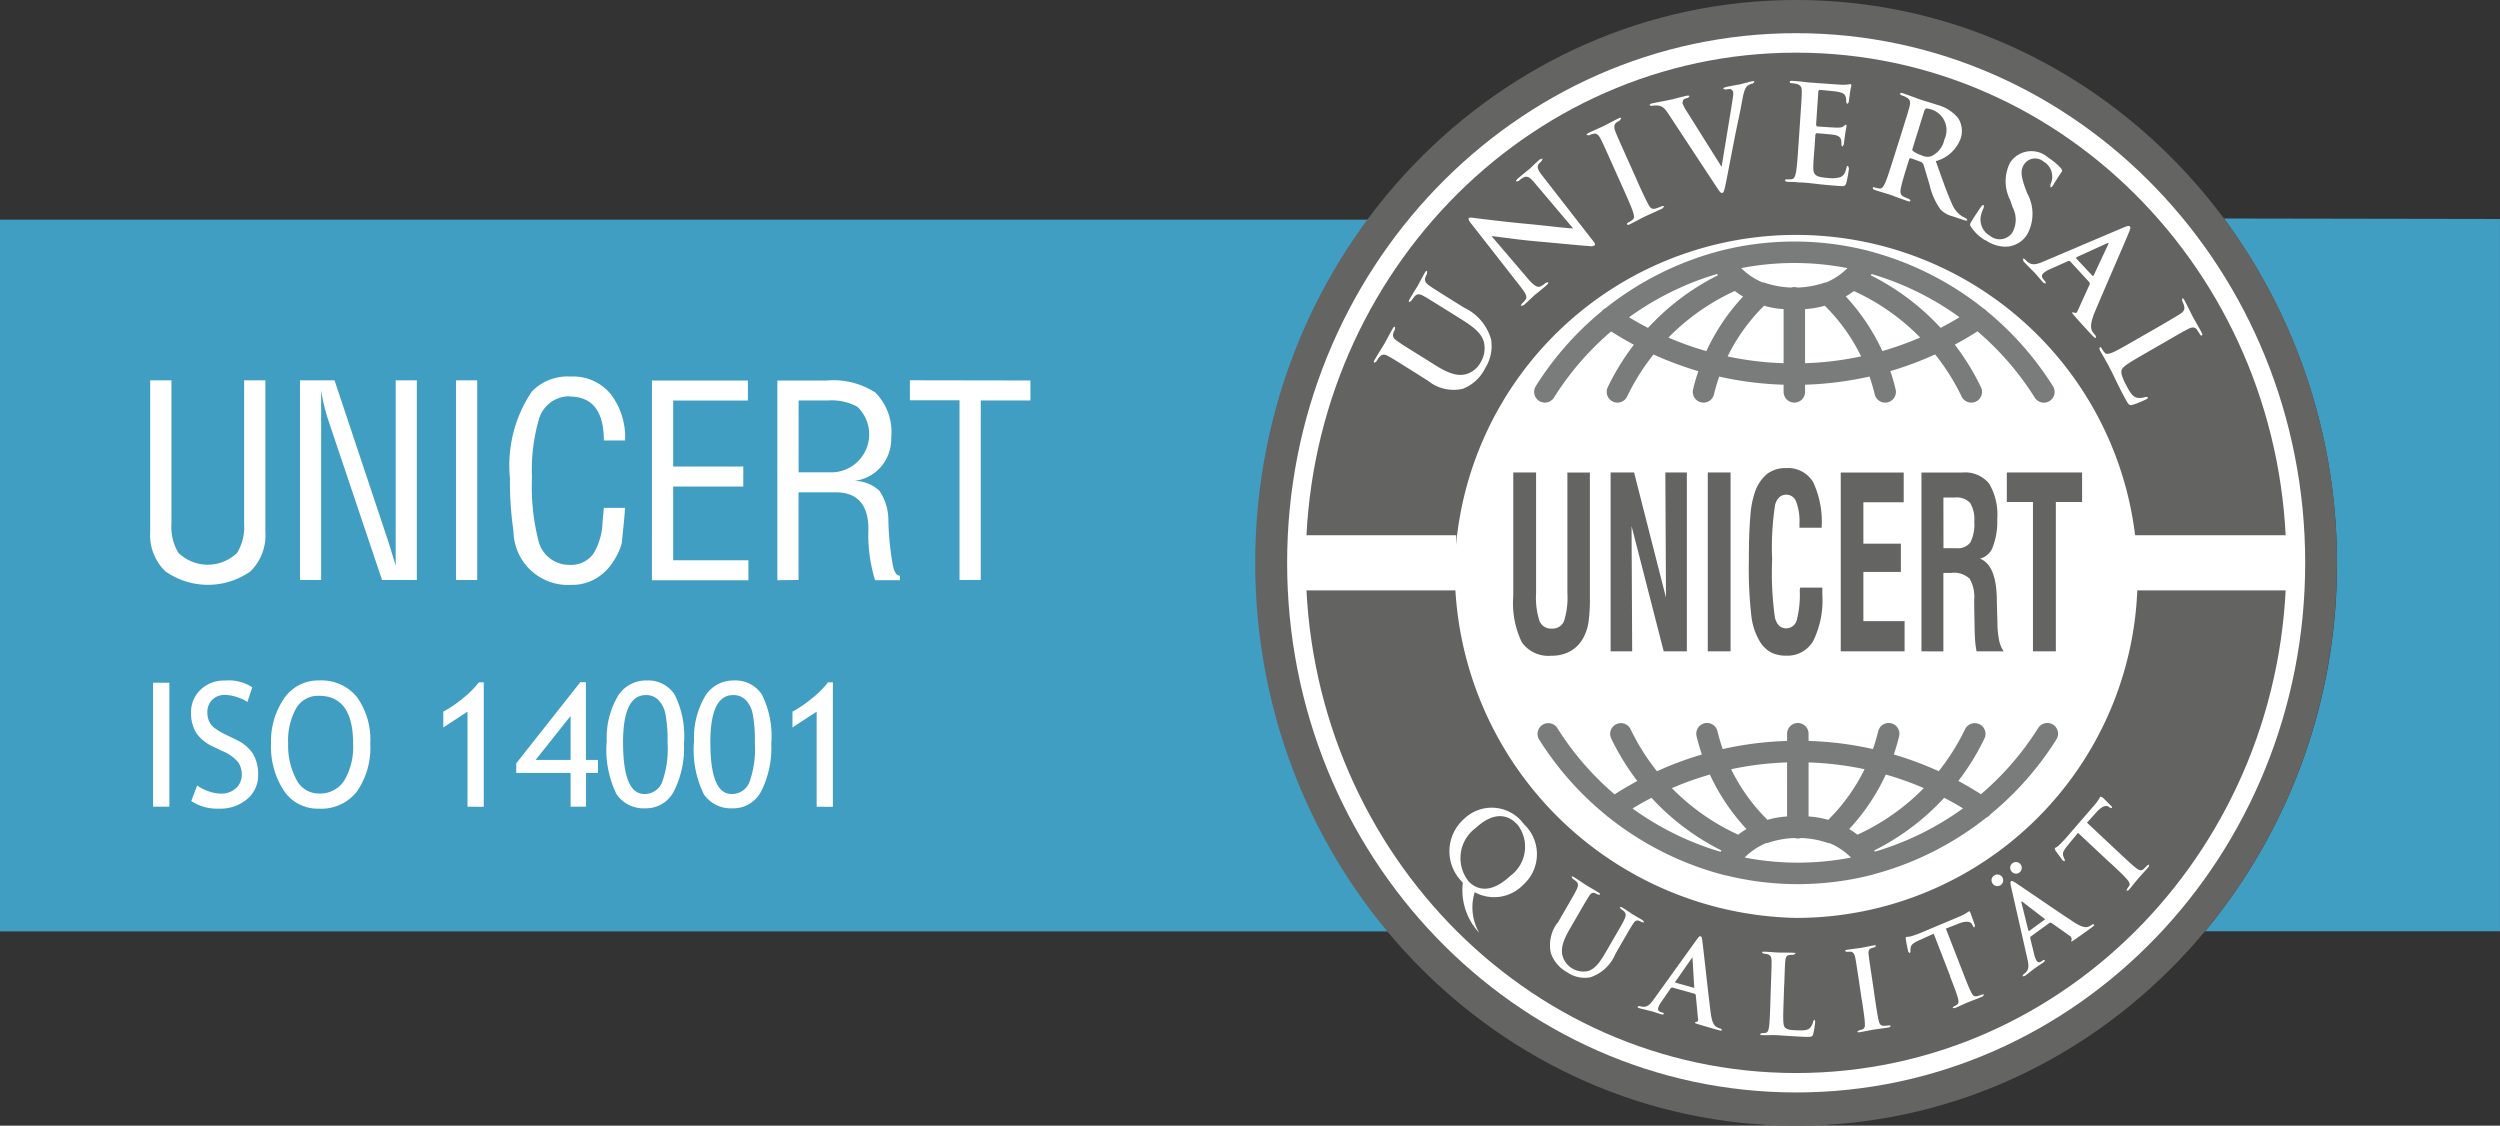 <svg xmlns="http://www.w3.org/2000/svg" width="88.895" height="40.026"><rect width="100%" height="100%" fill="#333333" stroke="none"/><path d="M79.08 7.77l9.814.017v25.326H78.409a20.393 20.393 0 004.688-13.1A20.6 20.6 0 0079.079 7.77m-79.081.04h56.57a20.643 20.643 0 00.712 25.308H0zm0 0" fill="#419ec3"/><path d="M6.096 13.523v5.1a1.769 1.769 0 00.246 1.032 1.5 1.5 0 002.092 0 1.764 1.764 0 00.246-1.032v-5.1h.756v5.388a1.8 1.8 0 01-.537 1.411 2.628 2.628 0 01-3.021-.009 1.788 1.788 0 01-.537-1.4v-5.39zm8.726 0v7.1h-1.237l-1.911-5.681a6.4 6.4 0 01-.255-1.07v6.751h-.752v-7.1h1.228l1.939 5.814.236.777v-6.591zm1.392 0h.755v7.1h-.755zm4.03.568a1.125 1.125 0 00-1.091.852 6.455 6.455 0 00-.237 2.026 7.912 7.912 0 00.219 2.216 1.125 1.125 0 001.109.9.981.981 0 00.865-.408 2.345 2.345 0 00.318-1.136l.045-.483h.755l-.036.436-.082.815a1.948 1.948 0 01-.127.35 3 3 0 01-.21.36 1.849 1.849 0 01-.628.578 1.688 1.688 0 01-.838.2 1.937 1.937 0 01-2.047-1.9 12.582 12.582 0 01-.127-1.9 4.692 4.692 0 01.782-3.078 1.776 1.776 0 011.383-.53 1.731 1.731 0 011.42.625 2.525 2.525 0 01.51 1.648h-.755q0-1.563-1.229-1.563m2.939-.568h3.412v.71h-2.657v2.349h2.493v.709h-2.493v2.623h2.675v.71h-3.431zm4.459 7.1v-7.1h1.756a2.735 2.735 0 011.728.427 1.985 1.985 0 01.564 1.6 1.525 1.525 0 01-.364 1.041 1.474 1.474 0 01-.946.5 1.335 1.335 0 01.891.351 1.856 1.856 0 01.318.994 10.175 10.175 0 00.146 1.581c.049.3.136.445.264.445v.161h-.882a5.483 5.483 0 01-.237-1.808q0-1.316-1.165-1.317h-1.32v3.117zm1.947-3.835a1.352 1.352 0 00.9-2.33 1.889 1.889 0 00-1.029-.227h-1.062v2.557zm7.052-3.267v.71h-1.766v6.384h-.755v-6.391h-1.765v-.71zm0 0" fill="#fff"/><path d="M44.632 20.013C44.632 8.96 53.242 0 63.865 0s19.233 8.96 19.233 20.013-8.61 20.013-19.233 20.013-19.233-8.96-19.233-20.013" fill="#646563"/><path d="M45.768 20.013c0-10.4 8.1-18.833 18.1-18.833s18.1 8.432 18.1 18.833-8.1 18.832-18.1 18.832-18.1-8.431-18.1-18.832" fill="#fff"/><path d="M46.43 20.013c0-10.02 7.806-18.141 17.435-18.141s17.434 8.122 17.434 18.141-7.805 18.142-17.434 18.142S46.43 30.033 46.43 20.013" fill="#636462"/><path d="M46.01 19.032h5.771v1.961H46.01zm0 0M75.654 19.032h5.771v1.961h-5.771zm0 0" fill="#fff"/><path d="M51.732 20.013a12.143 12.143 0 1112.133 12.626 12.386 12.386 0 01-12.133-12.626" fill="#fff"/><path d="M57.383 28.723a11.626 11.626 0 016.544-2 11.63 11.63 0 016.548 2m-9.111 2.006a2.783 2.783 0 012.563-1.314 2.785 2.785 0 012.564 1.316 10.212 10.212 0 01-2.564.325 10.2 10.2 0 01-2.563-.325zm2.563-1.295V26.09m3.23 0a6.982 6.982 0 01-2.069 3.512 3.614 3.614 0 00-1.161-.187 3.61 3.61 0 00-1.16.186 6.977 6.977 0 01-2.069-3.512m12.1 0a10.665 10.665 0 01-6.385 4.66l.077-.021a1.869 1.869 0 00-.484-.613 8.255 8.255 0 004.212-4.02m-12.582 0a8.26 8.26 0 004.211 4.02 1.867 1.867 0 00-.484.619l.076.021a10.669 10.669 0 01-6.385-4.66m15.293-14.792a11.64 11.64 0 01-6.545 2 11.636 11.636 0 01-6.549-2m9.113-2.008a2.783 2.783 0 01-2.563 1.313 2.785 2.785 0 01-2.563-1.313 10.249 10.249 0 012.564-.325 10.238 10.238 0 012.562.325zm-2.563 1.295v3.344m-3.229 0a6.973 6.973 0 012.073-3.512 3.614 3.614 0 001.161.186 3.615 3.615 0 001.161-.186 6.979 6.979 0 012.064 3.512m-12.1 0a10.664 10.664 0 016.384-4.659l-.077.02a1.876 1.876 0 00.484.618 8.258 8.258 0 00-4.211 4.021m12.582 0a8.259 8.259 0 00-4.212-4.019 1.836 1.836 0 00.484-.618l-.076-.02a10.66 10.66 0 016.385 4.659" fill="none" stroke="#7a7c7c" stroke-linecap="round" stroke-linejoin="round" stroke-miterlimit="22.926" stroke-width=".764"/><path d="M72.288 23.161V17.85h-.93v-1.049h2.677v1.049h-.933v5.311zm-3.965 0v-6.359h1.454a1.1 1.1 0 01.95.391 2.166 2.166 0 01.291 1.274 2.5 2.5 0 01-.157.977.645.645 0 01-.458.42q.578.223.6 1.424v.083l.023.841a3.133 3.133 0 00.062.576 1.105 1.105 0 00.159.373h-.964a3.22 3.22 0 01-.051-.377c-.011-.145-.019-.35-.022-.613l-.012-.665v-.169a1.289 1.289 0 00-.162-.759.81.81 0 00-.656-.206h-.277v2.79zm.783-3.669h.467a.546.546 0 00.491-.207 1.418 1.418 0 00.137-.739 1.114 1.114 0 00-.149-.665.664.664 0 00-.548-.19h-.4zm-3.653 3.669v-6.359h2.239v1.057h-1.434v1.472h1.333v1.006h-1.333v1.75h1.466v1.074zm-1.442-2.266h.788v.248a3.286 3.286 0 01-.318 1.636 1.055 1.055 0 01-.974.535 1.15 1.15 0 01-.534-.117 1.051 1.051 0 01-.385-.367 2.261 2.261 0 01-.311-.909 14.942 14.942 0 01-.091-2.015q0-.982.054-1.561a3.287 3.287 0 01.167-.865 1.442 1.442 0 01.436-.635 1.075 1.075 0 01.666-.2 1.041 1.041 0 01.964.5 3.318 3.318 0 01.3 1.62h-.788v-.152a1.966 1.966 0 00-.115-.77.371.371 0 00-.349-.253q-.293 0-.4.351a9.844 9.844 0 00-.107 1.941 11.59 11.59 0 00.1 2.088c.069.249.2.372.395.372a.388.388 0 00.38-.291 3.616 3.616 0 00.106-1.075zm-3.286-4.094h.811v6.359h-.811zM57.27 23.16v-6.359h.835l1.134 4.448-.023-4.448h.765v6.359h-.823l-1.143-4.455.022 4.455zm-3.461-6.359h.811v4.288a2.686 2.686 0 00.124 1 .441.441 0 00.437.262.436.436 0 00.432-.265 2.811 2.811 0 00.12-1.012v-4.271h.8v4.392a6.375 6.375 0 01-.049.934 1.737 1.737 0 01-.167.518 1.2 1.2 0 01-.464.5 1.338 1.338 0 01-.683.169 1.162 1.162 0 01-1.054-.472 3.207 3.207 0 01-.307-1.649zm0 0" fill="#646563"/><path d="M71.478 30.85a.206.206 0 11.206.215.211.211 0 01-.206-.215M70.815 31.294a.207.207 0 11.207.215.211.211 0 01-.207-.215M51.963 31.33a1.535 1.535 0 01.083-2.2 1.414 1.414 0 012.141.175 1.461 1.461 0 01-.029 2.161 1.436 1.436 0 01-1.72.259 1.806 1.806 0 00.16 1.442 2.215 2.215 0 01-.583-1.776zm0 0" fill="#fff"/><path d="M52.205 31.322c.177.2.681.587 1.491-.172a1.284 1.284 0 00.278-1.809c-.291-.335-.8-.549-1.5.1a1.326 1.326 0 00-.27 1.876" fill="#636462"/><path d="M55.386 32.819l.284-.491c.295-.511.349-.605.4-.717s.066-.189-.028-.279l-.121-.088-.037-.065c.014-.024.04-.017.089.014.171.107.369.244.466.305.078.048.288.165.4.238.048.03.067.051.053.075h-.069l-.1-.049c-.1-.038-.156 0-.23.117s-.123.2-.418.709l-.272.471c-.281.488-.305.751-.225.985a.775.775 0 00.875.488c.285-.074.47-.371.67-.717l.243-.421c.3-.511.35-.605.4-.717s.066-.189-.027-.279l-.111-.083-.038-.065.085.013c.164.1.363.241.366.242.039.024.248.141.375.221l.05.073-.076-.006-.1-.048c-.1-.038-.155 0-.23.117s-.123.2-.419.709l-.207.36a1.446 1.446 0 01-.892.821 1.091 1.091 0 01-.813-.178 1.245 1.245 0 01-.583-.681 1.328 1.328 0 01.227-1.072M60.266 35.338l-.813-.226-.041.021-.336.488a.772.772 0 00-.114.216c-.018.068 0 .127.115.157l.055.016.047.046-.072.02c-.116-.032-.27-.087-.383-.119-.04-.011-.244-.056-.433-.108-.047-.014-.066-.027-.059-.057l.052-.018.115.023c.174.025.276-.085.4-.255l1.529-2.126c.072-.1.1-.133.14-.123s.046.049.061.147c.033.233.218 1.942.3 2.581.051.379.143.461.214.5a.748.748 0 00.149.059l.039.043c-.008.03-.042.029-.178-.009s-.4-.111-.686-.2c-.065-.022-.108-.035-.1-.061l.059-.02a.063.063 0 00.055-.078l-.084-.885zm0 0" fill="#fff"/><path d="M59.575 34.942l.67.187-.062-1.046-.009-.039-.606.868zm0 0" fill="#646563"/><path d="M63.442 34.999l-.023.691c-.016.5-.026.773.051.846s.16.092.454.1c.2.007.346.009.444-.094a.5.5 0 00.106-.231l.043-.058.029.068a3.366 3.366 0 01-.072.449c-.026.085-.045.1-.241.1-.271-.01-.467-.025-.636-.034s-.305-.023-.46-.028c-.042 0-.125-.006-.215 0s-.185 0-.261 0c-.049 0-.076-.015-.074-.043l.062-.029a.594.594 0 00.137-.011c.076-.012.1-.1.117-.211.024-.165.035-.474.047-.836l.022-.69c.021-.6.024-.706.021-.831s-.032-.2-.155-.229a.484.484 0 00-.123-.017l-.064-.038c0-.027.029-.034.085-.032.177.006.414.027.516.03s.366 0 .514.007c.052 0 .079.011.077.038l-.068.033-.147.007c-.1.015-.135.081-.147.217s-.015.235-.036.832M66.198 35.542l-.1-.682c-.09-.59-.107-.7-.132-.821s-.076-.19-.16-.2l-.136.007-.066-.029c0-.023.025-.036.085-.046.141-.022.377-.05.485-.067s.312-.064.453-.087c.049-.008.08 0 .083.018l-.054.048-.11.031c-.1.036-.117.107-.1.243s.027.234.118.823l.1.683c.056.376.1.682.143.847.027.1.064.168.178.165a1.439 1.439 0 00.192-.016l.064.022-.065.051c-.245.039-.482.068-.582.084s-.319.064-.468.088c-.048.009-.076 0-.08-.027l.055-.041a.6.6 0 00.131-.037c.072-.029.086-.1.079-.212-.006-.167-.053-.473-.109-.848M69.338 34.693l-.579-1.492-.516.233c-.2.093-.277.146-.3.249a.488.488 0 00-.01.152l-.022.06-.055-.045a6.552 6.552 0 01-.089-.449c-.008-.051-.005-.078.015-.087a.867.867 0 00.167-.02 3.6 3.6 0 00.357-.128l1.384-.582a1.669 1.669 0 00.234-.12.81.81 0 01.088-.057c.025-.011.036.01.058.064.029.076.117.332.153.427l-.009.071c-.028.012-.042 0-.067-.056l-.019-.039c-.044-.092-.177-.153-.491-.03l-.446.175.58 1.491c.13.335.241.623.32.772.05.1.1.169.212.139a1.445 1.445 0 00.184-.06l.067.006-.053.064c-.231.1-.455.179-.554.221-.08.033-.3.136-.436.195l-.083-.006.044-.053a.6.6 0 00.12-.067c.064-.043.054-.132.024-.243-.042-.16-.154-.447-.284-.782M72.888 32.807l-.689.5-.01.046.142.581a.789.789 0 00.086.229c.039.058.095.079.191.01l.046-.033.064-.009-.032.071c-.1.072-.238.159-.334.229-.035.025-.2.158-.358.275l-.081.011.02-.053.091-.076c.13-.123.115-.274.069-.48l-.584-2.58c-.025-.12-.031-.169 0-.192s.066 0 .147.046c.192.123 1.569 1.073 2.1 1.416.312.2.431.182.509.153a.808.808 0 00.138-.081h.058c.017.026-.006.053-.12.136s-.338.245-.588.418c-.058.038-.1.065-.11.043l.024-.061-.022-.094-.706-.5zm0 0" fill="#fff"/><path d="M72.154 33.102l.568-.415-.81-.622-.035-.017v.043l.248 1zm0 0" fill="#636462"/><path d="M75.039 30.69l-1.15-1.076-.365.445c-.14.173-.187.257-.163.359a.5.5 0 00.055.141l.006.064-.067-.016-.27-.364-.022-.085c.021-.022.073-.026.142-.094s.183-.182.266-.278l1-1.155a1.821 1.821 0 00.161-.214 1 1 0 01.054-.092l.08.032c.059.055.245.245.318.314l.022.068-.083-.021-.034-.026c-.078-.062-.224-.057-.454.2l-.326.36 1.149 1.077c.258.241.479.449.612.548.086.064.163.1.25.027l.14-.138.063-.026-.02.082c-.166.192-.334.368-.4.45-.058.067-.209.258-.309.376l-.079.031.018-.067.079-.116c.039-.069-.007-.144-.081-.229-.1-.125-.326-.332-.584-.575M50.774 13.538a1.452 1.452 0 001.245.286 1.491 1.491 0 00.792-.735 1.466 1.466 0 00.208-1.023 1.781 1.781 0 00-.955-1.124l-.419-.261c-.595-.373-.705-.442-.825-.528s-.18-.167-.136-.29a.825.825 0 01.056-.125l.007-.1c-.028-.017-.052.006-.085.064-.092.158-.228.422-.256.471 0 0-.162.254-.282.462-.032.057-.042.09-.014.107l.075-.048.1-.139c.1-.117.187-.11.324-.035s.241.139.835.51l.489.306c.4.253.748.485.835.843a.96.96 0 01-.113.694.864.864 0 01-.454.408c-.272.1-.579.071-1.146-.284l-.548-.343c-.6-.371-.7-.44-.825-.527s-.18-.168-.136-.29a.692.692 0 01.057-.125v-.087c-.027-.017-.052.006-.087.067-.085.147-.221.411-.277.509-.071.122-.231.371-.356.587-.036.061-.044.095-.016.112l.075-.048a1.045 1.045 0 01.1-.151c.106-.118.187-.111.324-.036s.24.139.835.511zm0 0M53.038 8.399c.13 0 .884.121 1.582.181.666.058 1.5.144 1.894.17a.266.266 0 00.184-.024c.032-.027.019-.072-.046-.152l-1.813-2.33c-.161-.207-.2-.308-.12-.422l.1-.1.036-.088-.107.038c-.171.149-.3.277-.333.31-.075.064-.251.2-.433.359-.052.046-.088.083-.064.112L54 6.437a.735.735 0 01.2-.14c.114-.037.2 0 .383.223l1.353 1.6c-.124.009-1.018-.1-1.455-.142-.935-.083-1.946-.213-2.026-.223-.113-.013-.183-.033-.221 0s0 .091.054.164l1.706 2.182c.252.319.324.437.256.546a.822.822 0 01-.143.156l-.032.079.106-.031c.182-.159.339-.314.369-.342.067-.058.217-.169.443-.368.049-.043.075-.077.052-.106l-.084.022a.711.711 0 01-.2.133c-.09.035-.213-.019-.448-.3zm0 0M57.669 6.596c.187.418.339.758.4.949.044.131.052.217-.023.274a.808.808 0 01-.142.089c-.049.024-.06.045-.051.067s.049.029.1 0c.166-.08.42-.221.515-.266.112-.054.379-.168.652-.3l.059-.081h-.082a1.9 1.9 0 01-.219.085c-.131.043-.2-.02-.26-.131a14.78 14.78 0 01-.439-.935l-.34-.758c-.293-.655-.347-.775-.4-.917s-.058-.244.044-.319l.118-.074.047-.075c-.012-.026-.049-.019-.1.007-.157.076-.4.208-.5.258-.12.059-.386.172-.544.249-.066.032-.095.057-.084.083l.086.011a.617.617 0 01.157-.055c.1-.023.175.03.249.172s.123.255.417.909zm0 0M61.014 6.614c.13.2.17.259.227.246s.074-.093.135-.389c.051-.253.157-.807.3-1.548.124-.625.194-.9.278-1.379.06-.324.111-.418.161-.472a.385.385 0 01.207-.1l.063-.058c-.006-.033-.044-.034-.1-.021-.134.03-.341.09-.416.107-.059.013-.249.04-.473.09-.084.018-.123.037-.115.074l.083.02a.619.619 0 01.184-.016l.076.075a.61.61 0 010 .181c-.044.33-.319 1.955-.407 2.509l-1.216-1.936a1.456 1.456 0 01-.177-.336l.025-.108a.309.309 0 01.168-.07l.058-.057c-.007-.033-.058-.031-.111-.019-.224.049-.435.111-.547.136-.156.034-.414.077-.651.129-.066.014-.114.03-.106.067l.062.03a.662.662 0 01.177-.02c.17.011.257.046.412.278zm0 0M63.953 5.112c-.029.436-.054.81-.09 1.008-.027.136-.057.238-.15.251a.685.685 0 01-.165.006c-.055 0-.074.009-.075.033s.029.05.087.055c.092.006.21 0 .316.013s.209.01.259.014c.136.01.278.026.473.049s.446.047.787.072c.173.012.214.015.255-.105a4.041 4.041 0 00.095-.522l-.032-.088c-.032 0-.042.016-.055.068-.044.193-.106.288-.228.336a1.11 1.11 0 01-.432.026c-.464-.034-.533-.11-.52-.437 0-.138.038-.575.049-.735l.025-.375.032-.046c.109.008.56.046.646.062.167.031.226.107.242.2a1.255 1.255 0 01.007.173l.038.046.047-.088c0-.033.029-.221.039-.316.036-.24.058-.315.06-.344l-.029-.04-.077.056c-.044.045-.113.054-.223.055s-.63-.036-.73-.043l-.028-.055.081-1.2.035-.046c.091.007.568.051.645.067.226.045.268.1.295.193a.535.535 0 01.015.173l.036.07.049-.049c.013-.056.036-.264.045-.311.027-.217.055-.272.056-.306l-.024-.044-.075.013a1.646 1.646 0 01-.2.014c-.087 0-.993-.067-1.139-.078-.064 0-.168-.017-.287-.03s-.245-.023-.368-.031c-.069 0-.1 0-.1.035s.024.045.073.048a.944.944 0 01.177.027c.147.044.18.122.178.285s-.01.284-.058 1zm0 0M67.357 5.542c-.13.416-.242.773-.322.955-.058.126-.111.218-.2.206a.675.675 0 01-.163-.035c-.052-.018-.073-.01-.08.013s.016.055.073.074c.173.059.451.138.534.166.066.022.383.144.634.229.057.019.092.016.1-.016l-.041-.054a2.039 2.039 0 01-.208-.09c-.124-.063-.119-.17-.092-.306.038-.2.149-.555.28-.974l.02-.063.046-.024.375.136.069.058c.035.087.139.461.235.77a2.341 2.341 0 00.387.865.912.912 0 00.437.242l.413.14c.052.018.086.019.1-.017l-.042-.055-.117-.054a.926.926 0 01-.391-.471c-.169-.367-.343-.871-.571-1.507a1.3 1.3 0 00.889-.819.851.851 0 00-.1-.719 1.448 1.448 0 00-.739-.464c-.135-.046-.469-.144-.616-.194-.091-.03-.36-.136-.591-.214-.065-.022-.1-.023-.108.009s.012.049.061.065a.982.982 0 01.165.07c.133.08.146.165.106.321s-.076.275-.291.961zm0 0" fill="#fff"/><path d="M68.436 3.904l.059-.051a.957.957 0 01.235.06.768.768 0 01.407 1.051.829.829 0 01-.467.591.443.443 0 01-.332-.028 1.167 1.167 0 01-.316-.156c-.026-.024-.029-.045-.014-.095zm0 0" fill="#646563"/><path d="M70.598 8.537a1.278 1.278 0 00.715.235.913.913 0 00.785-.464 1.514 1.514 0 00-.018-1.441l-.058-.156c-.169-.463-.174-.661-.062-.847a.47.47 0 01.71-.115.6.6 0 01.3.471.584.584 0 01-.059.331l-.005.1c.032.021.063 0 .116-.093.188-.314.274-.421.305-.473l-.025-.083a2.259 2.259 0 00-.475-.4.9.9 0 00-1.351.18 1.46 1.46 0 000 1.327l.09.262a.94.94 0 01-.007.891.542.542 0 01-.8.122.664.664 0 01-.309-.767 1.023 1.023 0 01.089-.229v-.094c-.031-.019-.069.017-.109.075s-.2.294-.336.515c-.053.089-.053.116-.008.185a1.584 1.584 0 00.5.473M74.301 10.044l.008.058-.443.973a.072.072 0 01-.1.045l-.075-.018c-.022.023.016.064.07.129.247.28.478.53.593.652s.152.151.178.125l-.015-.071a1.009 1.009 0 01-.12-.156c-.046-.091-.093-.238.08-.663.3-.718 1.128-2.611 1.232-2.876.043-.111.054-.16.025-.191s-.086-.018-.22.036l-2.86 1.215c-.227.1-.4.144-.564.006l-.1-.1-.064-.014.027.1c.165.178.349.355.384.393.1.106.225.263.327.372l.086.025-.022-.077-.048-.051c-.1-.106-.084-.18-.025-.239a.9.9 0 01.248-.15l.642-.287h.054zm0 0" fill="#fff"/><path d="M73.821 9.185l.01-.038 1.1-.5.049-.01-.014.047-.526 1.123h-.036zm0 0" fill="#636462"/><path d="M76.958 12.176c.608-.351.719-.415.851-.48s.23-.078.309.022l.1.155c.027.05.049.071.076.055s.021-.05-.011-.108c-.086-.162-.259-.458-.312-.558s-.187-.382-.292-.576c-.033-.063-.057-.088-.085-.072v.092a.7.7 0 01.061.145c.045.153 0 .223-.132.31s-.235.146-.842.5l-.7.4c-.367.213-.683.395-.861.471-.124.05-.224.079-.284.006a.78.78 0 01-.1-.141c-.026-.05-.046-.059-.066-.048s-.025.052 0 .107c.043.083.109.186.16.282s.106.189.13.235c.091.17.167.322.258.513s.2.411.363.71c.115.216.145.225.247.2a3.586 3.586 0 00.493-.2c.048-.027.066-.043.049-.072l-.083-.011a.552.552 0 01-.3.03c-.164-.042-.253-.2-.37-.421-.173-.324-.2-.449-.18-.554.024-.128.3-.287.811-.583zm0 0M5.442 28.684v-4.408h.58v4.408zm0 0M6.801 28.482l.21-.552a1.461 1.461 0 00.4.205 1.315 1.315 0 00.432.083.758.758 0 00.547-.19.642.642 0 00.207-.491.8.8 0 00-.114-.414 1.4 1.4 0 00-.574-.417l-.342-.164a1.378 1.378 0 01-.6-.5 1.326 1.326 0 01-.173-.7 1.086 1.086 0 01.336-.815 1.184 1.184 0 01.861-.327 1.524 1.524 0 01.978.238l-.17.523a1.377 1.377 0 00-.355-.167 1.341 1.341 0 00-.438-.083.617.617 0 00-.466.177.622.622 0 00-.167.449.765.765 0 00.059.3.638.638 0 00.17.231 2.459 2.459 0 00.444.263l.346.17a1.41 1.41 0 01.611.514 1.461 1.461 0 01.176.751 1.092 1.092 0 01-.386.844 1.474 1.474 0 01-1.024.343 1.641 1.641 0 01-.968-.271zm0 0M9.638 26.441a2.68 2.68 0 01.46-1.6 1.457 1.457 0 011.246-.645 1.622 1.622 0 011.351.594 2.6 2.6 0 01.471 1.651 2.74 2.74 0 01-.472 1.7 1.6 1.6 0 01-1.351.613 1.446 1.446 0 01-1.256-.648 2.862 2.862 0 01-.449-1.665zm.608 0a2.554 2.554 0 00.287 1.268.89.89 0 00.811.507 1.021 1.021 0 00.9-.465 2.352 2.352 0 00.312-1.31q0-1.7-1.216-1.7a.9.9 0 00-.818.459 2.367 2.367 0 00-.276 1.241zm0 0M16.624 28.685v-3.38l-.861.562v-.562a4.243 4.243 0 00.694-.472 3.364 3.364 0 00.571-.571h.173v4.427zm0 0M20.838 27.484v1.2h-.549v-1.2h-1.932v-.343l2.277-2.883h.2v2.764h.429v.462zm-.549-2.026l-1.244 1.564h1.244zm0 0M21.575 26.348a2.908 2.908 0 01.37-1.551 1.162 1.162 0 011.043-.6 1.12 1.12 0 011 .5 3.3 3.3 0 01.332 1.744 3.416 3.416 0 01-.352 1.685 1.114 1.114 0 01-1.024.616 1.166 1.166 0 01-1.021-.5 3.58 3.58 0 01-.348-1.894zm.58.051q0 1.833.75 1.833a.664.664 0 00.632-.4 3.507 3.507 0 00.2-1.425 4.956 4.956 0 00-.077-1.027.983.983 0 00-.253-.494.6.6 0 00-.438-.17q-.815-.005-.815 1.683zm0 0M24.679 26.348a2.908 2.908 0 01.37-1.551 1.162 1.162 0 011.043-.6 1.12 1.12 0 011 .5 3.3 3.3 0 01.332 1.744 3.416 3.416 0 01-.352 1.685 1.114 1.114 0 01-1.024.616 1.166 1.166 0 01-1.021-.5 3.58 3.58 0 01-.348-1.894zm.58.051q0 1.833.75 1.833a.664.664 0 00.632-.4 3.507 3.507 0 00.2-1.425 4.956 4.956 0 00-.077-1.027.983.983 0 00-.253-.494.6.6 0 00-.438-.17q-.815-.005-.815 1.683zm0 0M29.039 28.685v-3.38l-.861.562v-.562a4.243 4.243 0 00.694-.472 3.364 3.364 0 00.571-.571h.173v4.427zm0 0" fill="#fff"/></svg>
